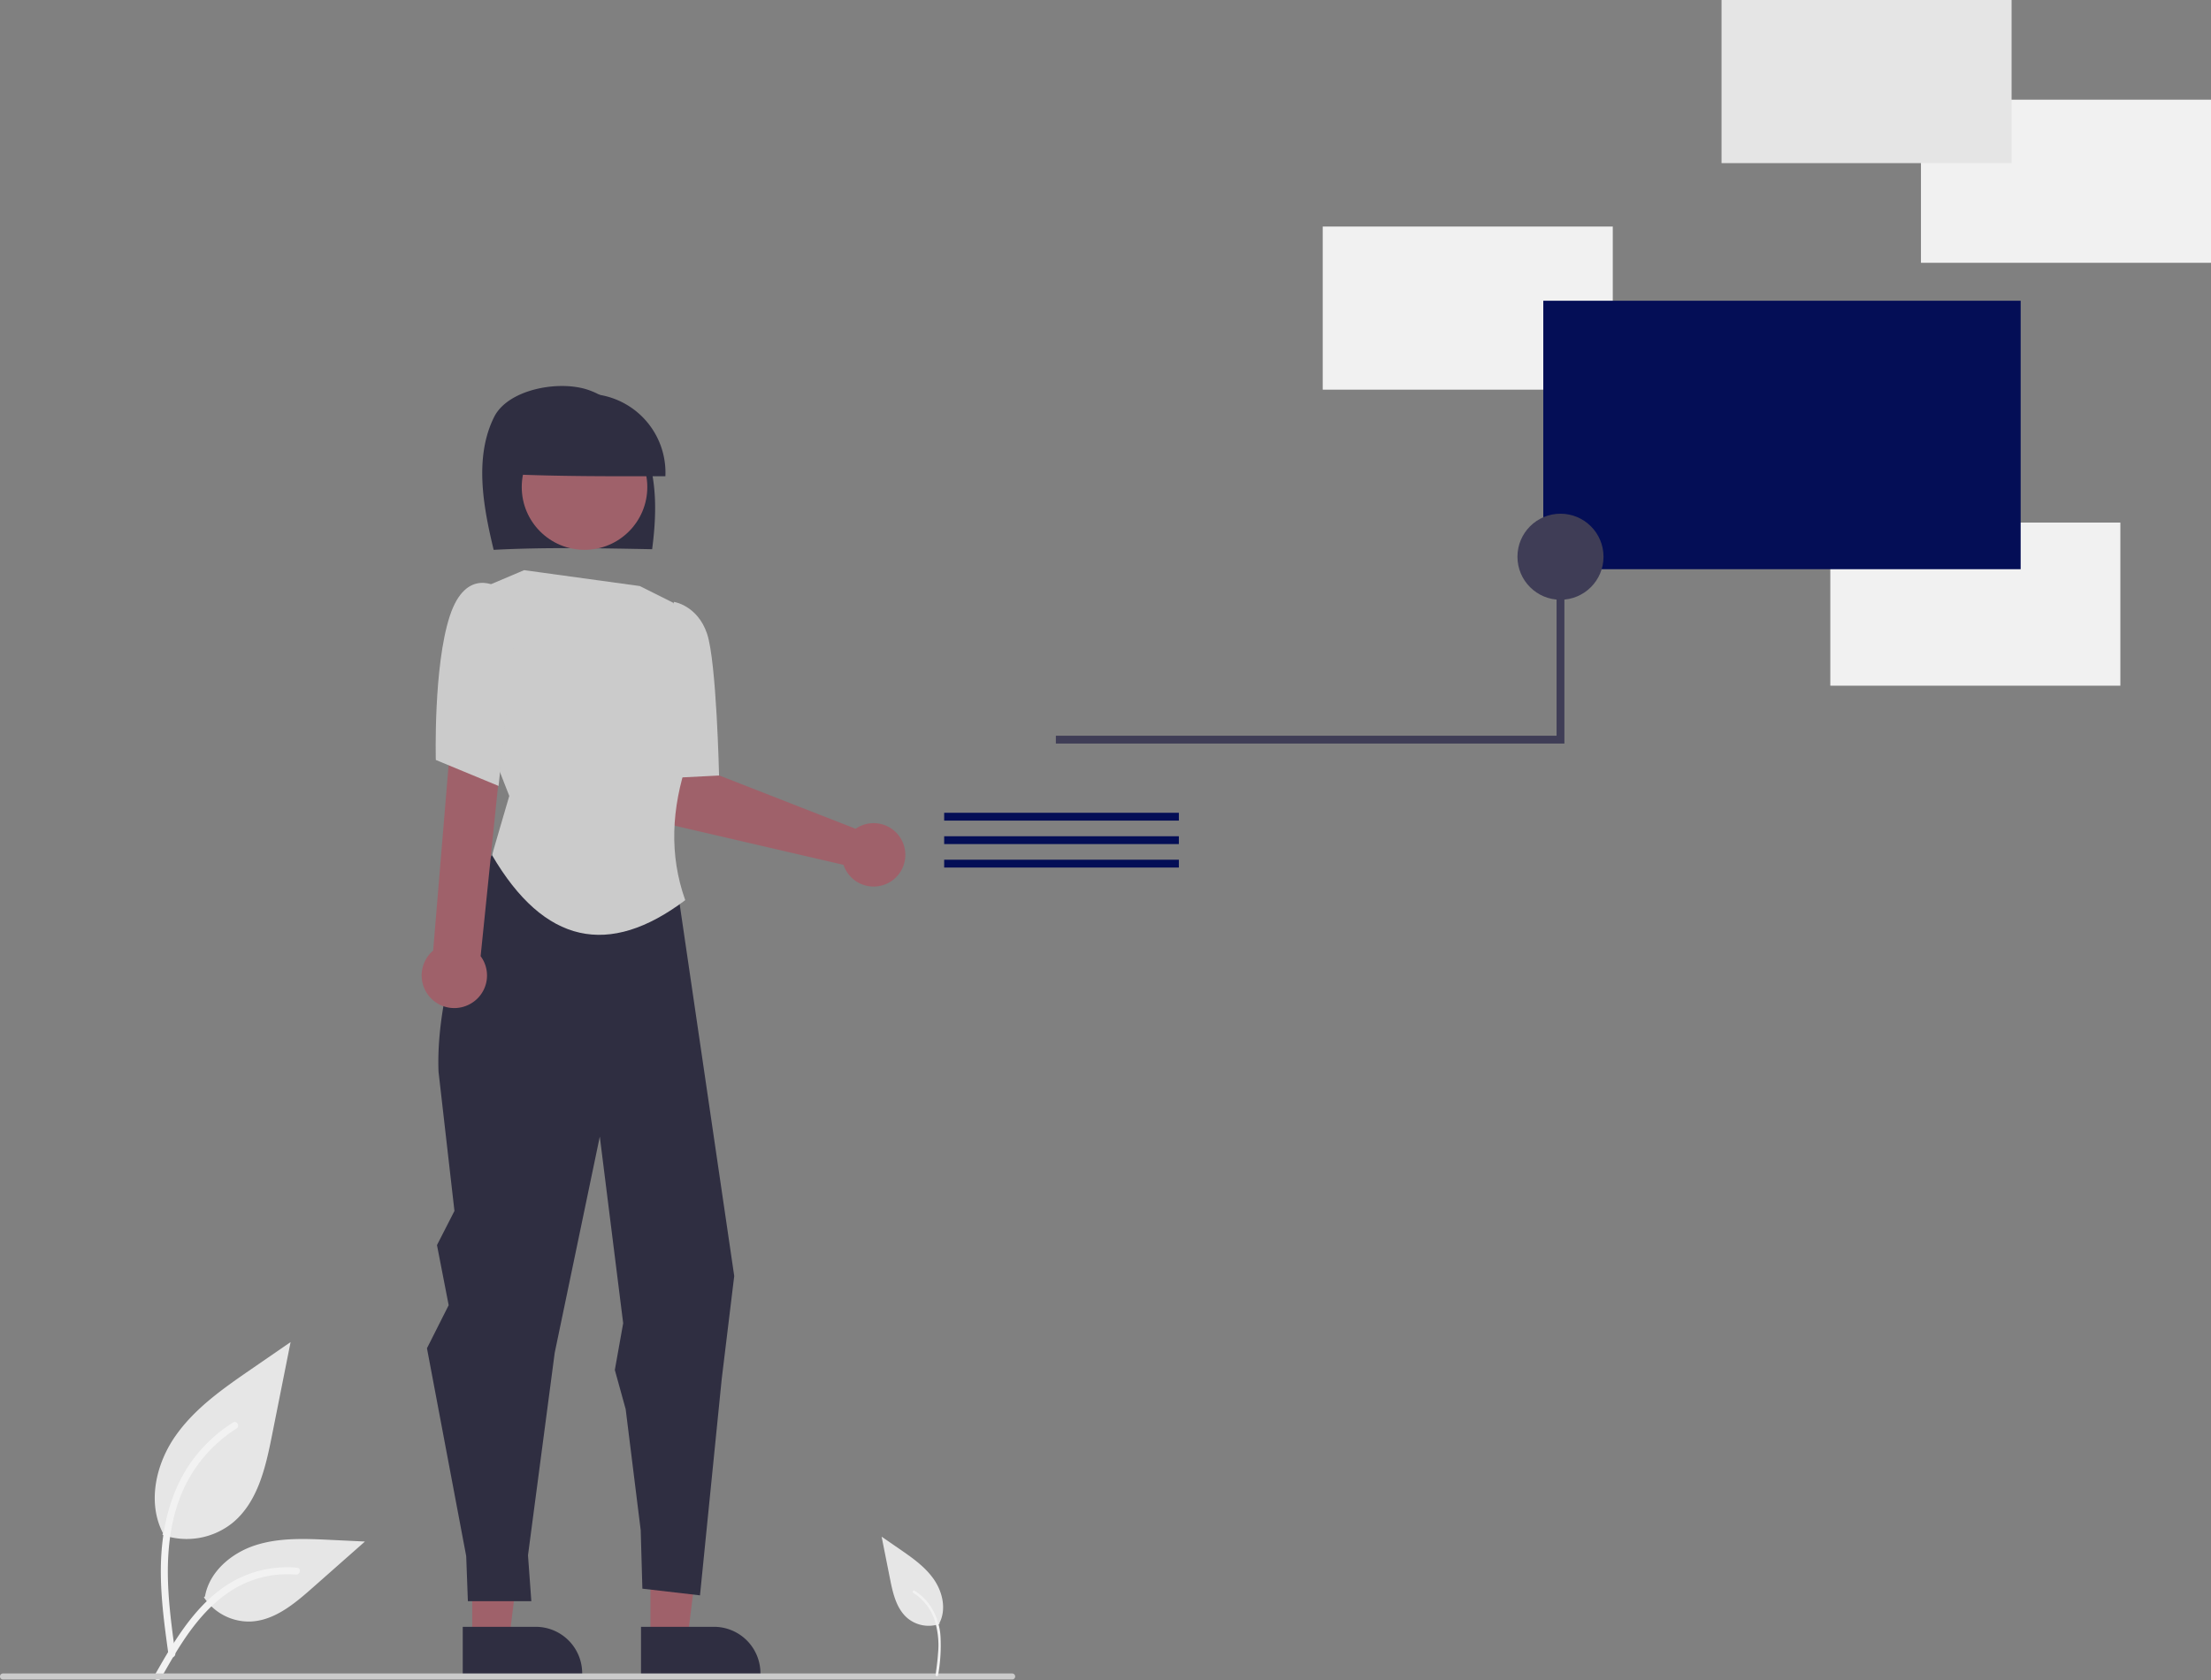 <svg xmlns="http://www.w3.org/2000/svg" data-name="Layer 1" width="731.799" height="556.201"><rect width="100%" height="100%" fill="#808080" stroke="none"/><path data-name="Path 438" d="M53.77 508.113a24.215 24.215 0 0 0 23.383-4.119c8.19-6.874 10.758-18.196 12.847-28.682l6.18-31.016-12.938 8.908c-9.305 6.406-18.818 13.019-25.26 22.298s-9.252 21.947-4.078 31.988" fill="#e6e6e6"/><path data-name="Path 439" d="M55.768 547.823c-1.628-11.863-3.303-23.88-2.158-35.871 1.014-10.65 4.263-21.05 10.878-29.58a49.206 49.206 0 0 1 12.624-11.44c1.263-.797 2.425 1.203 1.168 1.997a46.78 46.78 0 0 0-18.505 22.326c-4.028 10.246-4.675 21.415-3.981 32.3.42 6.582 1.31 13.121 2.206 19.652a1.198 1.198 0 0 1-.808 1.423 1.163 1.163 0 0 1-1.423-.808Z" fill="#f2f2f2"/><path data-name="Path 442" d="M67.49 528.787a17.825 17.825 0 0 0 15.53 8.019c7.865-.374 14.419-5.86 20.318-11.07l17.452-15.41-11.55-.552c-8.306-.398-16.827-.771-24.738 1.793s-15.208 8.726-16.654 16.915" fill="#e6e6e6"/><path data-name="Path 443" d="M51.165 554.643c7.84-13.871 16.933-29.288 33.181-34.215a37.026 37.026 0 0 1 13.956-1.441c1.482.128 1.111 2.411-.367 2.284a34.398 34.398 0 0 0-22.272 5.892c-6.28 4.275-11.17 10.218-15.308 16.52-2.535 3.86-4.806 7.884-7.076 11.902-.726 1.285-2.848.357-2.114-.942Z" fill="#f2f2f2"/><path d="M284.638 273.526a10.527 10.527 0 0 0-1.43.838l-46.19-18.056-1.83-11.908-18.333.414 1.192 21.396a8 8 0 0 0 6.18 7.348l54.962 12.75a10.497 10.497 0 1 0 5.449-12.782ZM215.287 542.561l12.26-.001 5.832-47.288-18.094.001.002 47.288z" fill="#9f616a"/><path d="m212.16 538.558 24.143-.001h.001a15.387 15.387 0 0 1 15.387 15.386v.5l-39.53.001Z" fill="#2f2e41"/><path fill="#9f616a" d="m156.287 542.561 12.26-.001 5.832-47.288-18.094.001.002 47.288z"/><path d="m153.16 538.558 24.143-.001h.001a15.387 15.387 0 0 1 15.387 15.386v.5l-39.53.001ZM163.396 182.027c-3.492-14.417-6.45-30.677.135-43.954 4.569-9.213 21.47-12.315 31.16-8.996s16.693 12.323 19.774 22.14 2.723 20.398 1.38 30.605c-17.82-.343-35.638-.685-52.45.205Z" fill="#2f2e41"/><circle cx="193.466" cy="161.244" r="20.779" fill="#9f616a"/><path d="M168.064 156.964a26.099 26.099 0 1 1 52.166.687c-17.785.038-35.57.076-52.166-.687ZM176.221 258.683l-8.69 14.483s-23.8 44.636-22.384 81.634l5.267 46.084-5.78 11.31 3.869 19.896-7.185 14.253 12.988 68.811.553 14.923h21.003l-1.106-15.199 8.843-67.036 14.923-71.574 7.738 61.785-2.763 15.476 3.592 12.988 4.974 40.07.553 19.345 19.068 2.21 7.185-71.574 4.145-34.15L220.8 271Z" fill="#2f2e41"/><path d="m173.465 188.75-12.938 5.494-7.266 30.072 15.3 39.181-5.72 19.577c17.313 29.615 38.742 33.918 63.958 14.926-5.337-14.984-4.566-30.391.753-46.114 0 0 13.265-12.352 3.998-28.411l-8.839-23.992-10.943-5.472Z" fill="#cbcbcb"/><path d="m220.162 204.713 2.937-5.454s7.746 1.165 10.91 10.489 3.985 46.992 3.985 46.992l-16.573.839Z" fill="#cbcbcb"/><path d="M155.237 332.558a10.743 10.743 0 0 0 3.842-16.018l8.033-78.54h-17.36l-6.384 76.69a10.8 10.8 0 0 0 11.87 17.868Z" fill="#9f616a"/><path d="m171.1 203.127-6.084-8.601s-10.699-7.254-16.153 9.44-4.615 47.621-4.615 47.621l20.768 8.601Z" fill="#cbcbcb"/><path fill="#f1f1f1" d="M437.799 75h96v54h-96zM635.799 33h96v54h-96zM605.799 173h96v54h-96z"/><path fill="#e5e5e5" d="M569.799 0h96v54h-96z"/><path fill="#040e56" d="M510.799 99.563h158v88.875h-158z"/><path fill="#3f3d56" d="M349.472 243.559h165.722V172.35h2.59v73.799H349.472v-2.59z"/><circle cx="516.489" cy="184.307" r="14.242" fill="#3f3d56"/><path fill="#040e56" d="M312.501 269.075h77.683v2.589h-77.683zM312.501 276.843h77.683v2.589h-77.683zM312.501 284.612h77.683v2.589h-77.683z"/><path d="M335 556H1a1 1 0 0 1 0-2h334a1 1 0 1 1 0 2Z" fill="#cbcbcb"/><path data-name="Path 461" d="M310.994 537.605a10.96 10.96 0 0 1-10.583-1.865c-3.707-3.111-4.87-8.236-5.815-12.983l-2.797-14.038 5.856 4.032c4.211 2.9 8.517 5.892 11.433 10.092s4.188 9.934 1.846 14.479" fill="#e6e6e6"/><path data-name="Path 462" d="M310.493 554.6a56.667 56.667 0 0 0 .787-13.052 20.53 20.53 0 0 0-3.959-10.764 17.905 17.905 0 0 0-4.594-4.163c-.46-.29-.882.438-.425.727a17.022 17.022 0 0 1 6.734 8.124 27.253 27.253 0 0 1 1.446 11.753c-.153 2.396-.476 4.774-.803 7.152a.434.434 0 0 0 .295.518.423.423 0 0 0 .517-.295Z" fill="#f2f2f2"/></svg>
